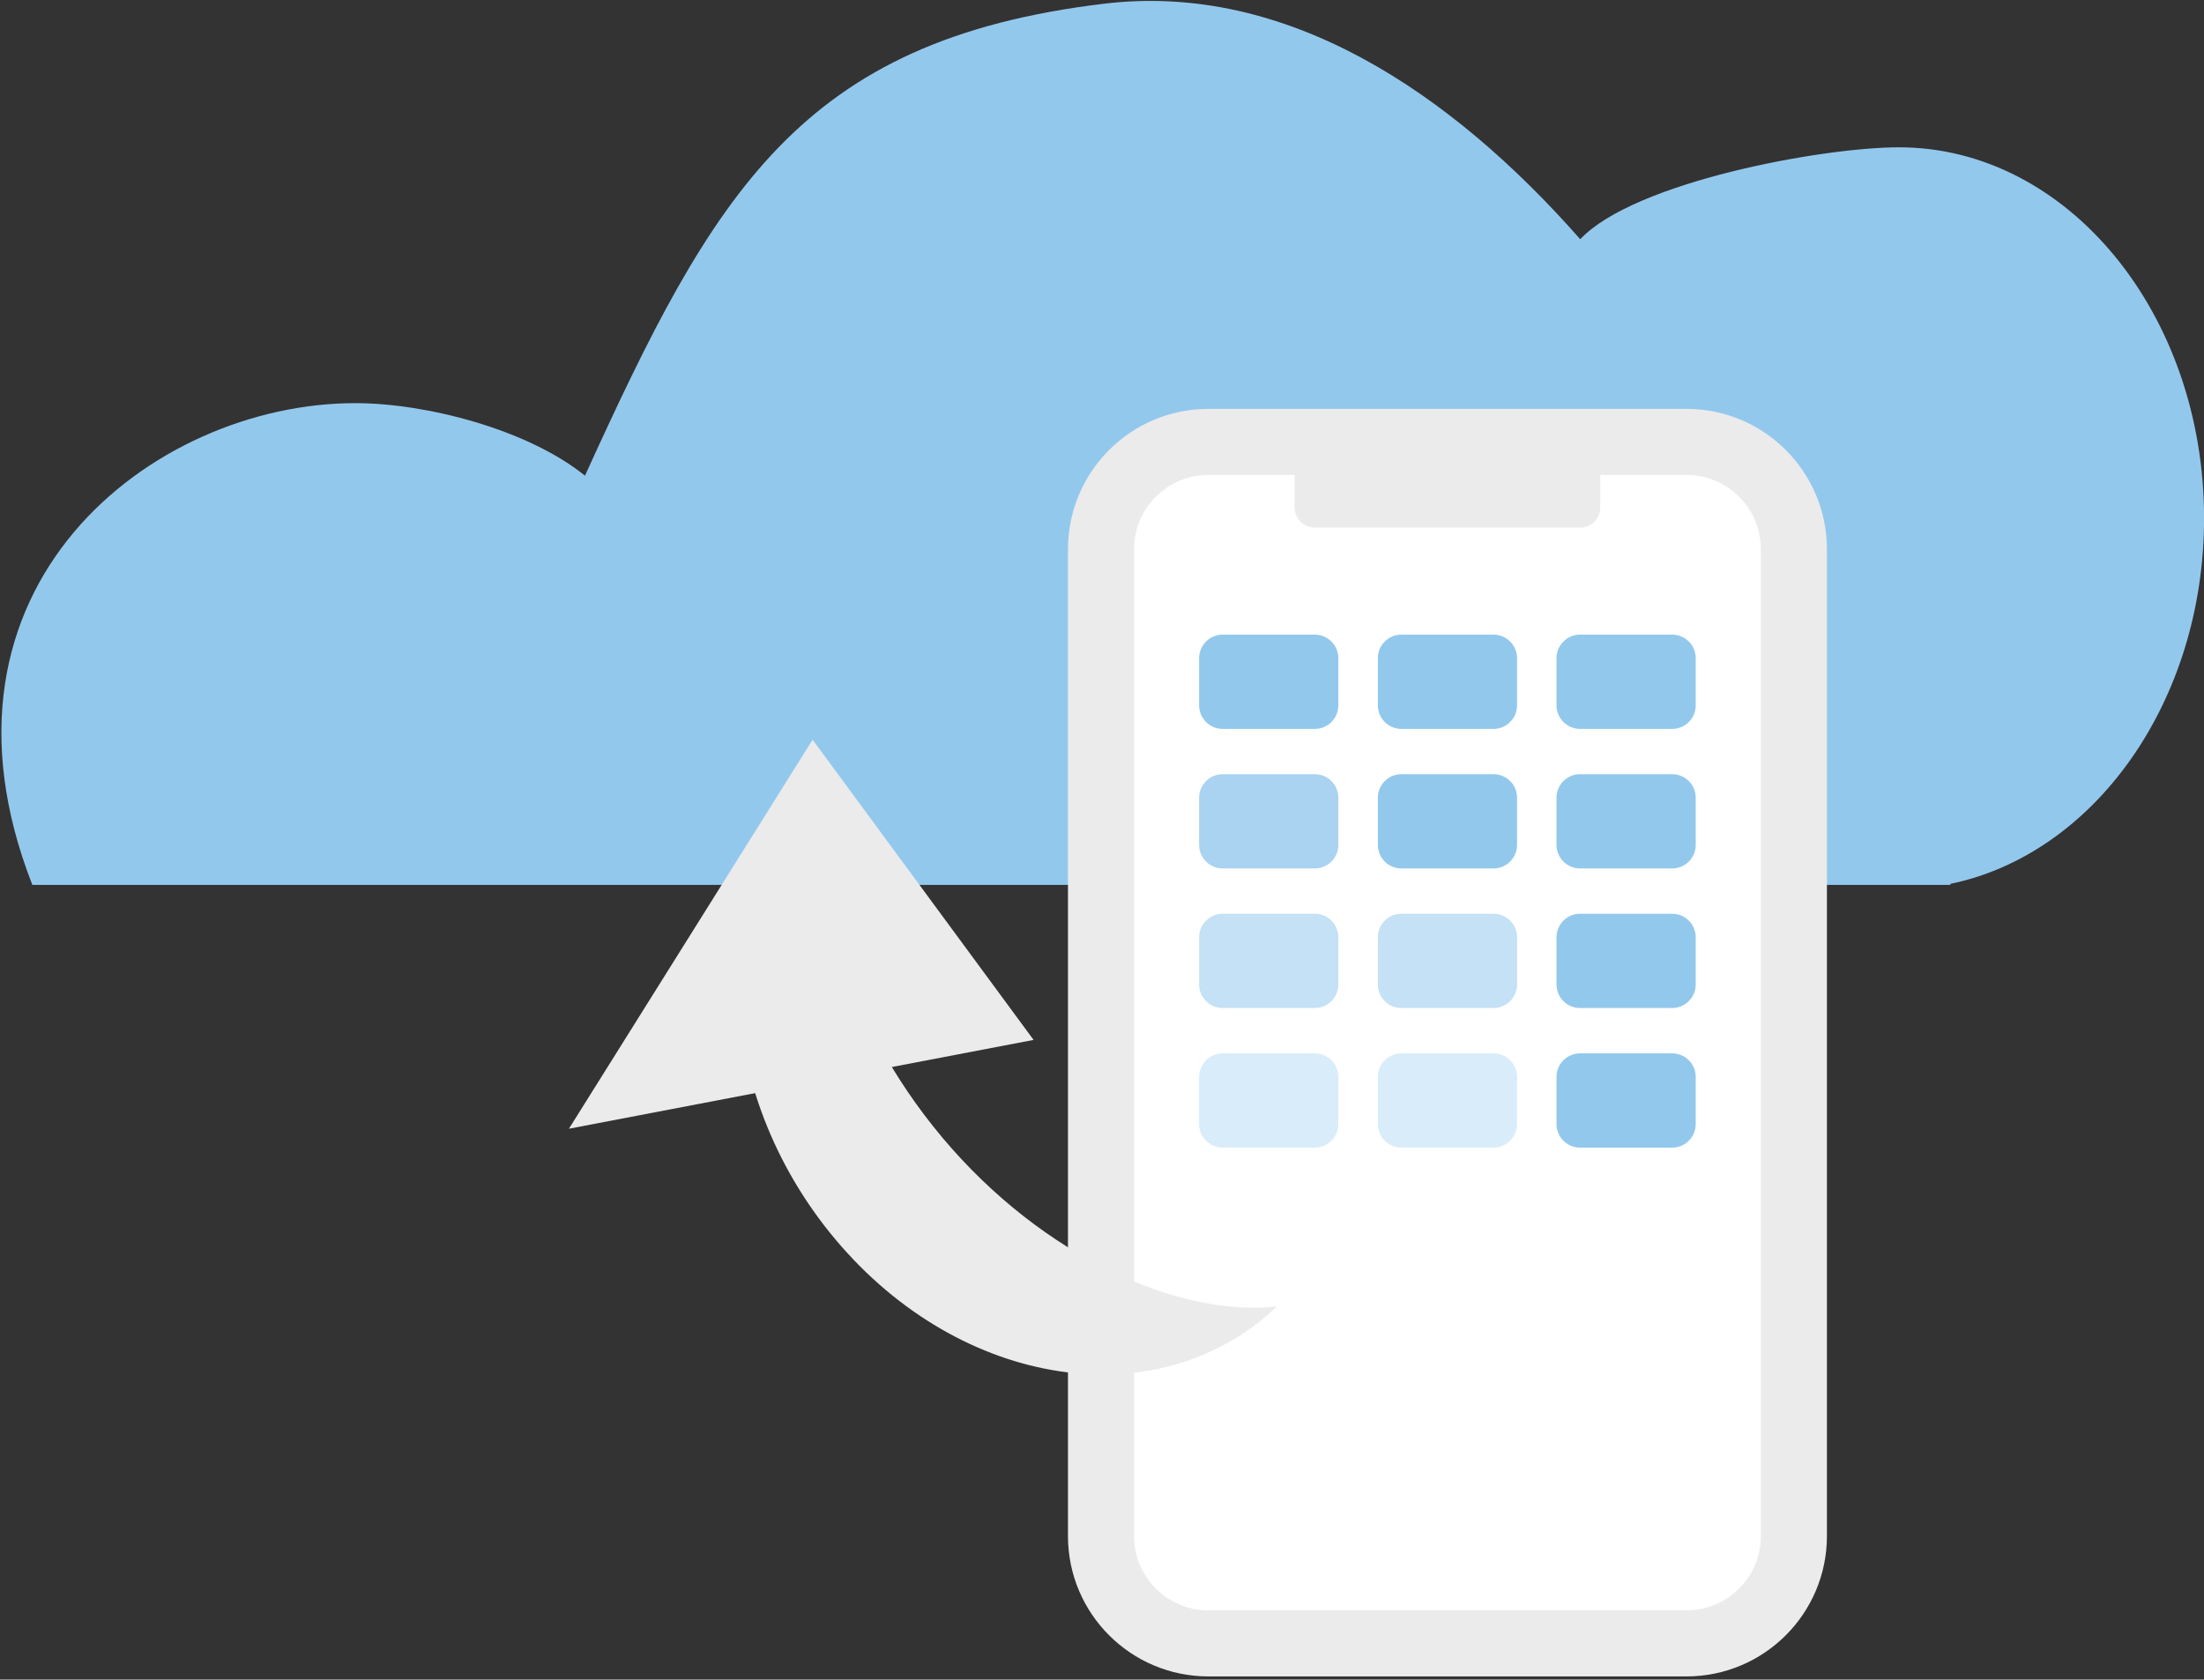 <?xml version="1.0" encoding="UTF-8" standalone="no"?>
<!DOCTYPE svg PUBLIC "-//W3C//DTD SVG 1.1//EN" "http://www.w3.org/Graphics/SVG/1.1/DTD/svg11.dtd">
<svg width="100%" height="100%" viewBox="0 0 450 343" version="1.1" xmlns="http://www.w3.org/2000/svg" xmlns:xlink="http://www.w3.org/1999/xlink" xml:space="preserve" xmlns:serif="http://www.serif.com/" style="fill-rule:evenodd;clip-rule:evenodd;stroke-linecap:round;stroke-linejoin:round;stroke-miterlimit:1.5;">
    <rect x="0" y="0" width="450" height="343" fill="#333333" stroke="none"/>
    <g transform="matrix(1,0,0,1,-965.864,-1015.92)">
        <g transform="matrix(0.714,0,0,0.868,41.671,-152.758)">
            <path d="M1303.64,1554.59C1270.27,1484.5 1337.86,1441.25 1395.96,1441.25C1416.38,1441.25 1445.45,1447.5 1461.66,1458.32C1498.47,1391.82 1522.99,1355.87 1610.16,1347.27C1662.32,1342.13 1709.36,1368.16 1746.27,1402.69C1761.63,1389.23 1815.38,1381.06 1837.39,1381.06C1885.56,1381.06 1924.66,1420.16 1924.66,1468.32C1924.66,1511.48 1893.27,1547.36 1852.1,1554.35L1852.12,1554.59L1303.64,1554.59Z" style="fill:rgb(147,200,237);"/>
        </g>
        <g transform="matrix(1,0,0,1,-195.49,-261.536)">
            <path d="M1527.62,1389.62C1527.62,1377.52 1517.79,1367.7 1505.69,1367.7L1408.07,1367.7C1395.97,1367.7 1386.15,1377.52 1386.15,1389.62L1386.15,1591.14C1386.15,1603.24 1395.97,1613.06 1408.07,1613.06L1505.69,1613.06C1517.79,1613.06 1527.62,1603.24 1527.62,1591.14L1527.62,1389.62Z" style="fill:white;stroke:rgb(235,235,235);stroke-width:13.49px;"/>
        </g>
        <g transform="matrix(1,0,0,1,-235.02,-216.418)">
            <path d="M1527.62,1327.7C1527.62,1325.43 1525.77,1323.58 1523.49,1323.58L1469.33,1323.58C1467.06,1323.58 1465.21,1325.43 1465.21,1327.7L1465.21,1335.95C1465.21,1338.23 1467.06,1340.08 1469.33,1340.08L1523.49,1340.08C1525.77,1340.08 1527.62,1338.23 1527.62,1335.95L1527.62,1327.7Z" style="fill:rgb(235,235,235);"/>
        </g>
        <g transform="matrix(1,0,0,1,-230.458,-237.418)">
            <g transform="matrix(0.281,0,0,0.281,1446.95,1117.94)">
                <path d="M80.52,960.179C80.52,950.723 72.843,943.047 63.388,943.047L-3.506,943.047C-12.961,943.047 -20.638,950.723 -20.638,960.179L-20.638,994.442C-20.638,1003.9 -12.961,1011.57 -3.506,1011.57L63.388,1011.57C72.843,1011.57 80.52,1003.9 80.52,994.442L80.52,960.179Z" style="fill:rgb(147,200,237);"/>
            </g>
            <g transform="matrix(0.281,0,0,0.281,1483.44,1117.94)">
                <path d="M80.52,960.179C80.52,950.723 72.843,943.047 63.388,943.047L-3.506,943.047C-12.961,943.047 -20.638,950.723 -20.638,960.179L-20.638,994.442C-20.638,1003.9 -12.961,1011.57 -3.506,1011.57L63.388,1011.57C72.843,1011.57 80.52,1003.9 80.52,994.442L80.52,960.179Z" style="fill:rgb(147,200,237);"/>
            </g>
            <g transform="matrix(0.281,0,0,0.281,1519.92,1117.94)">
                <path d="M80.52,960.179C80.52,950.723 72.843,943.047 63.388,943.047L-3.506,943.047C-12.961,943.047 -20.638,950.723 -20.638,960.179L-20.638,994.442C-20.638,1003.9 -12.961,1011.57 -3.506,1011.57L63.388,1011.57C72.843,1011.57 80.52,1003.9 80.52,994.442L80.52,960.179Z" style="fill:rgb(147,200,237);"/>
            </g>
            <g transform="matrix(0.281,0,0,0.281,1446.95,1146.44)">
                <path d="M80.52,960.179C80.52,950.723 72.843,943.047 63.388,943.047L-3.506,943.047C-12.961,943.047 -20.638,950.723 -20.638,960.179L-20.638,994.442C-20.638,1003.9 -12.961,1011.57 -3.506,1011.57L63.388,1011.57C72.843,1011.57 80.52,1003.9 80.52,994.442L80.52,960.179Z" style="fill:rgb(147,200,237);fill-opacity:0.8;"/>
            </g>
            <g transform="matrix(0.281,0,0,0.281,1483.44,1146.44)">
                <path d="M80.52,960.179C80.52,950.723 72.843,943.047 63.388,943.047L-3.506,943.047C-12.961,943.047 -20.638,950.723 -20.638,960.179L-20.638,994.442C-20.638,1003.9 -12.961,1011.57 -3.506,1011.57L63.388,1011.57C72.843,1011.57 80.52,1003.9 80.52,994.442L80.52,960.179Z" style="fill:rgb(147,200,237);"/>
            </g>
            <g transform="matrix(0.281,0,0,0.281,1519.92,1146.44)">
                <path d="M80.52,960.179C80.52,950.723 72.843,943.047 63.388,943.047L-3.506,943.047C-12.961,943.047 -20.638,950.723 -20.638,960.179L-20.638,994.442C-20.638,1003.9 -12.961,1011.57 -3.506,1011.57L63.388,1011.57C72.843,1011.57 80.52,1003.9 80.52,994.442L80.52,960.179Z" style="fill:rgb(147,200,237);"/>
            </g>
            <g transform="matrix(0.281,0,0,0.281,1446.95,1203.45)">
                <path d="M80.52,960.179C80.52,950.723 72.843,943.047 63.388,943.047L-3.506,943.047C-12.961,943.047 -20.638,950.723 -20.638,960.179L-20.638,994.442C-20.638,1003.9 -12.961,1011.57 -3.506,1011.57L63.388,1011.57C72.843,1011.57 80.52,1003.9 80.52,994.442L80.52,960.179Z" style="fill:rgb(147,200,237);fill-opacity:0.35;"/>
            </g>
            <g transform="matrix(0.281,0,0,0.281,1483.44,1203.45)">
                <path d="M80.52,960.179C80.52,950.723 72.843,943.047 63.388,943.047L-3.506,943.047C-12.961,943.047 -20.638,950.723 -20.638,960.179L-20.638,994.442C-20.638,1003.9 -12.961,1011.57 -3.506,1011.57L63.388,1011.57C72.843,1011.57 80.52,1003.9 80.52,994.442L80.52,960.179Z" style="fill:rgb(147,200,237);fill-opacity:0.35;"/>
            </g>
            <g transform="matrix(0.281,0,0,0.281,1519.92,1203.45)">
                <path d="M80.52,960.179C80.52,950.723 72.843,943.047 63.388,943.047L-3.506,943.047C-12.961,943.047 -20.638,950.723 -20.638,960.179L-20.638,994.442C-20.638,1003.9 -12.961,1011.57 -3.506,1011.57L63.388,1011.57C72.843,1011.57 80.52,1003.9 80.52,994.442L80.52,960.179Z" style="fill:rgb(147,200,237);"/>
            </g>
            <g transform="matrix(0.281,0,0,0.281,1446.95,1174.94)">
                <path d="M80.52,960.179C80.52,950.723 72.843,943.047 63.388,943.047L-3.506,943.047C-12.961,943.047 -20.638,950.723 -20.638,960.179L-20.638,994.442C-20.638,1003.9 -12.961,1011.57 -3.506,1011.57L63.388,1011.57C72.843,1011.57 80.52,1003.9 80.52,994.442L80.52,960.179Z" style="fill:rgb(147,200,237);fill-opacity:0.55;"/>
            </g>
            <g transform="matrix(0.281,0,0,0.281,1483.44,1174.94)">
                <path d="M80.52,960.179C80.52,950.723 72.843,943.047 63.388,943.047L-3.506,943.047C-12.961,943.047 -20.638,950.723 -20.638,960.179L-20.638,994.442C-20.638,1003.9 -12.961,1011.57 -3.506,1011.57L63.388,1011.57C72.843,1011.57 80.52,1003.9 80.52,994.442L80.52,960.179Z" style="fill:rgb(147,200,237);fill-opacity:0.55;"/>
            </g>
            <g transform="matrix(0.281,0,0,0.281,1519.92,1174.94)">
                <path d="M80.52,960.179C80.52,950.723 72.843,943.047 63.388,943.047L-3.506,943.047C-12.961,943.047 -20.638,950.723 -20.638,960.179L-20.638,994.442C-20.638,1003.9 -12.961,1011.57 -3.506,1011.57L63.388,1011.57C72.843,1011.57 80.52,1003.9 80.52,994.442L80.52,960.179Z" style="fill:rgb(147,200,237);"/>
            </g>
        </g>
        <g transform="matrix(0.704,-0.841,-0.673,-0.563,1235.82,2627.09)">
            <g>
                <g transform="matrix(0.842,-0.119,0.14,0.99,-8.764,124.063)">
                    <path d="M955.787,991.136C919.973,991.136 890.897,1027.79 890.897,1072.93C890.897,1118.08 919.973,1154.73 955.787,1154.73C937.88,1141.1 923.342,1109.14 923.342,1072.93C923.342,1036.73 937.88,1004.77 955.787,991.136Z" style="fill:rgb(235,235,235);"/>
                </g>
                <g transform="matrix(-0.703,0.718,-0.678,-0.663,2667.23,1124.4)">
                    <path d="M1212.35,1260.64L1260.84,1335.23L1163.85,1335.23L1212.35,1260.64Z" style="fill:rgb(235,235,235);"/>
                </g>
            </g>
        </g>
    </g>
</svg>
